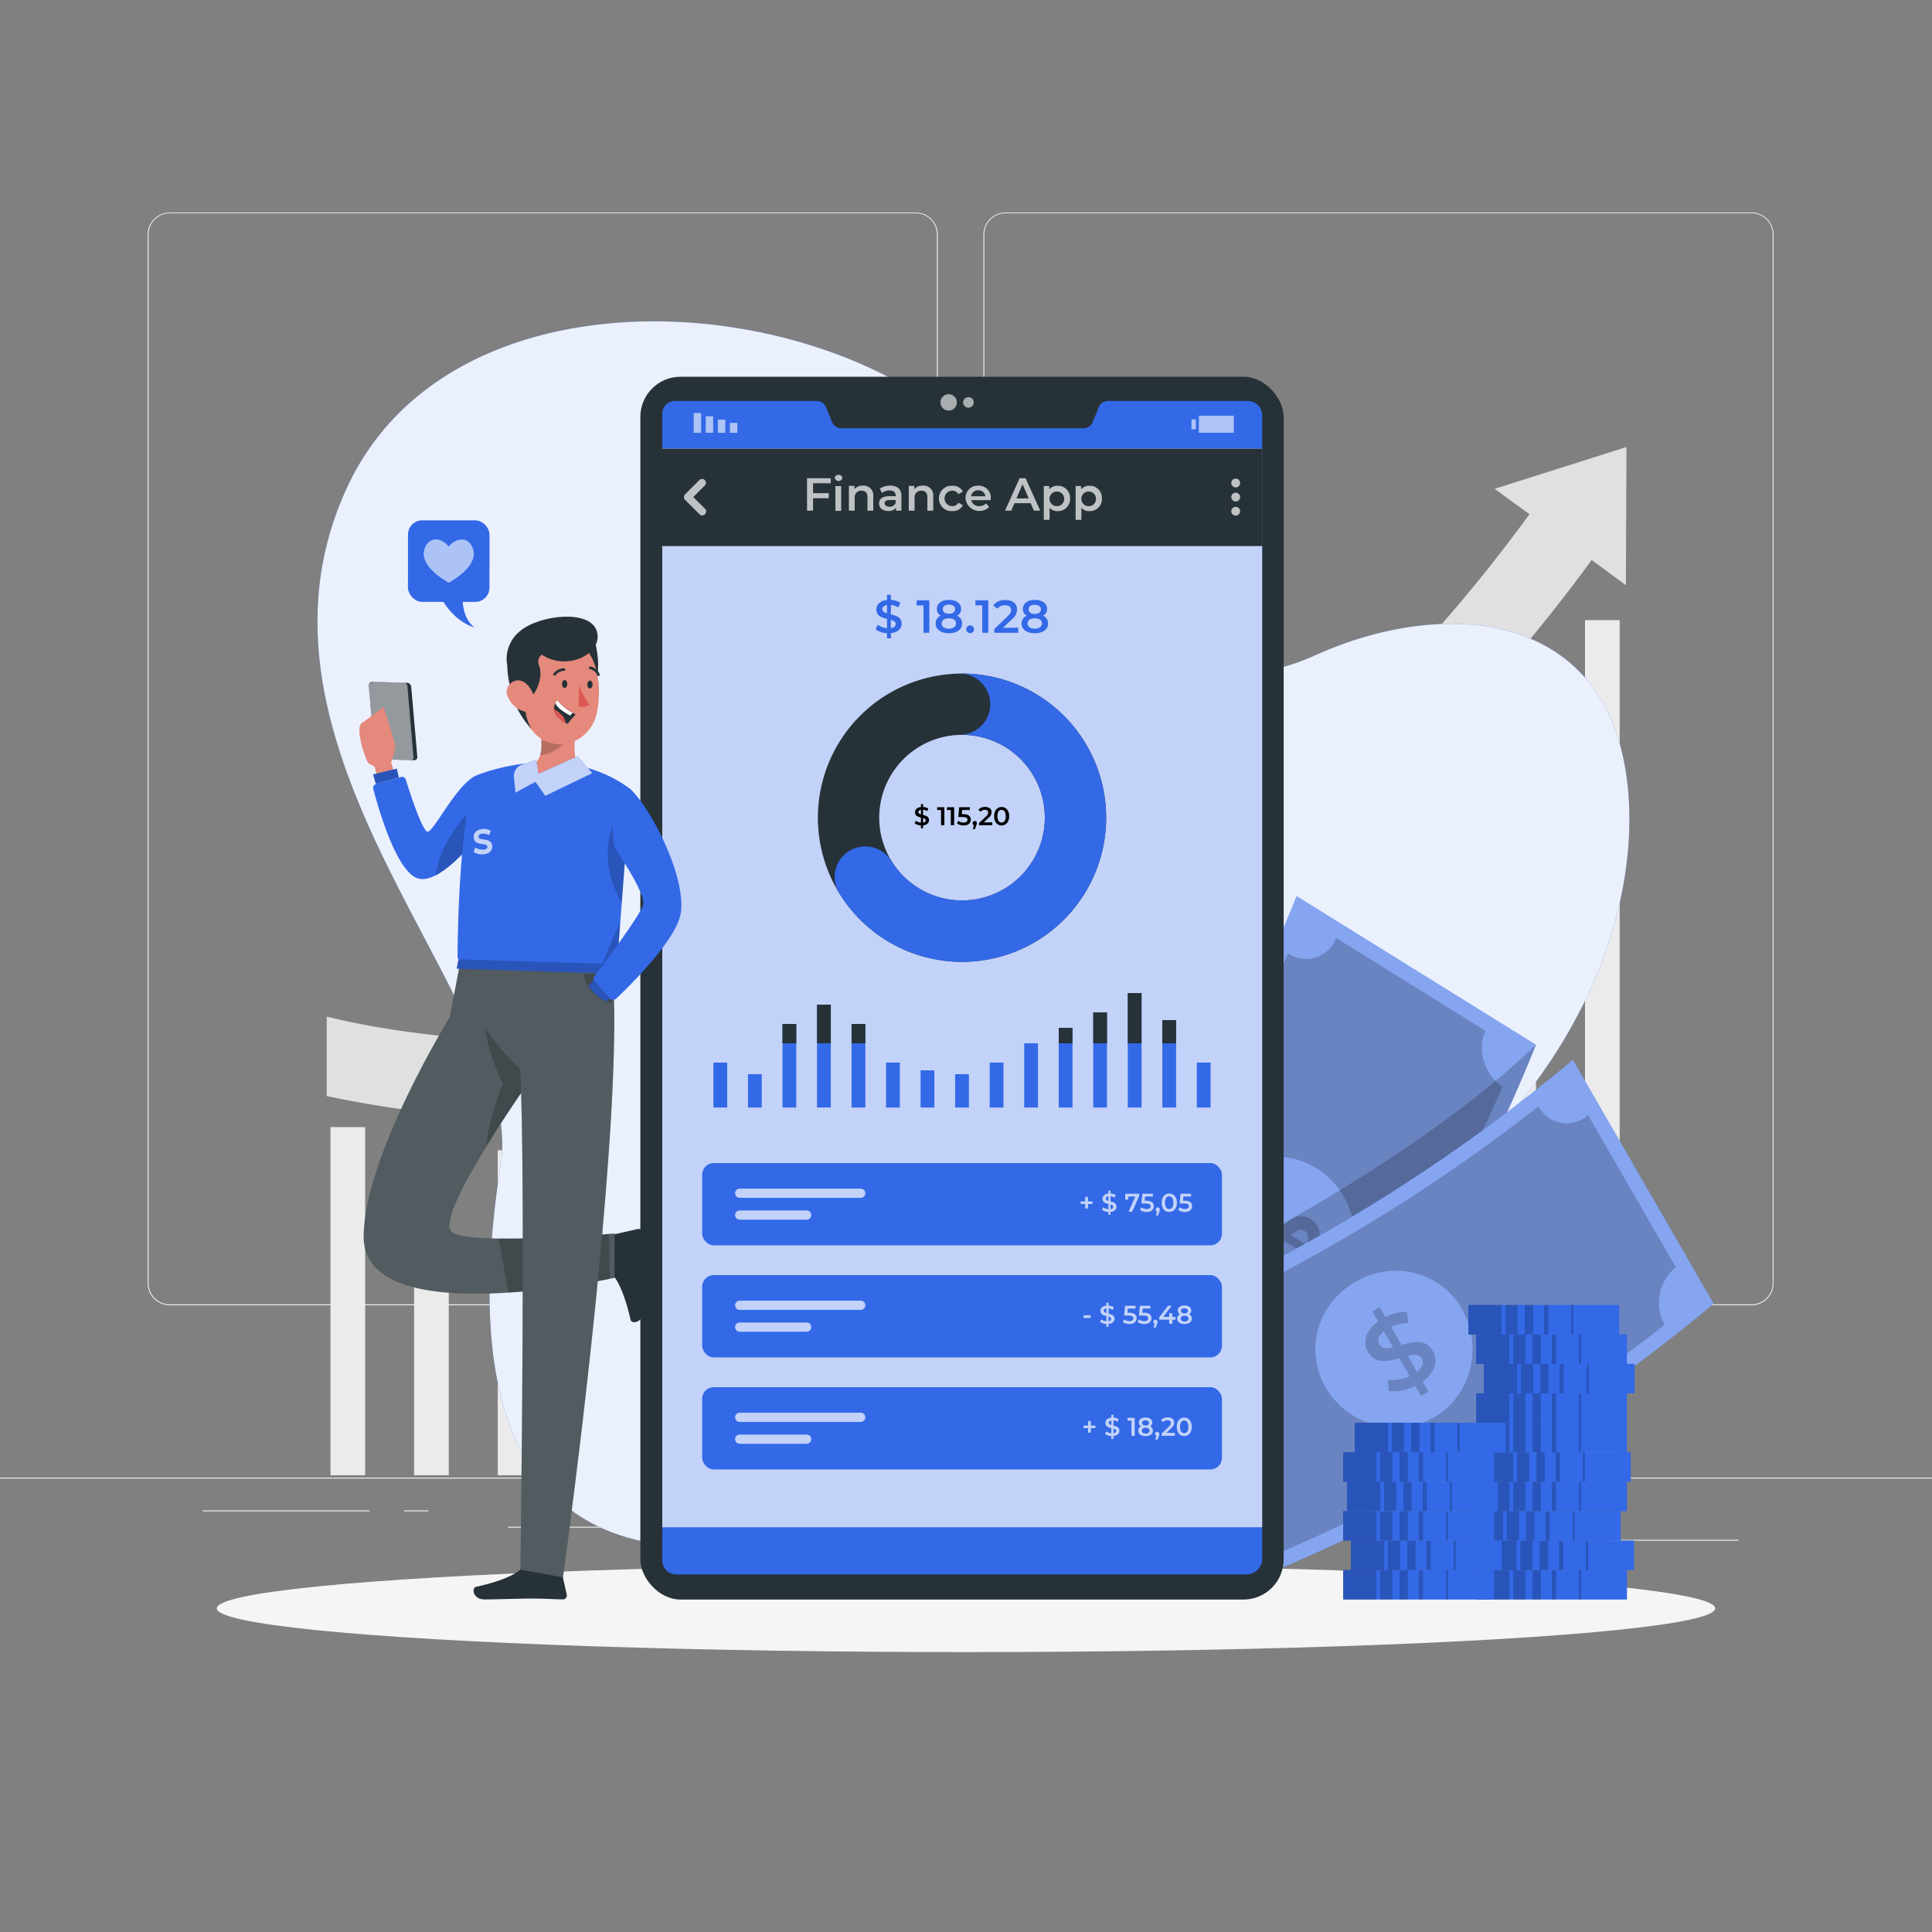 ﻿<svg xmlns="http://www.w3.org/2000/svg" viewBox="0 0 500 500">
	<rect x="0" y="0" width="500" height="500" fill="#808080" stroke="none"/>
	<g id="background-complete">
		<rect y="382.4" width="500" height="0.25" style="fill:#ebebeb"></rect>
		<rect x="416.78" y="398.49" width="33.12" height="0.25" style="fill:#ebebeb"></rect>
		<rect x="322.53" y="401.21" width="8.69" height="0.25" style="fill:#ebebeb"></rect>
		<rect x="396.59" y="389.21" width="19.19" height="0.25" style="fill:#ebebeb"></rect>
		<rect x="52.46" y="390.89" width="43.19" height="0.25" style="fill:#ebebeb"></rect>
		<rect x="104.56" y="390.89" width="6.33" height="0.25" style="fill:#ebebeb"></rect>
		<rect x="131.47" y="395.11" width="93.68" height="0.25" style="fill:#ebebeb"></rect>
		<path
			d="M237,337.8H43.91a5.71,5.71,0,0,1-5.7-5.71V60.66A5.71,5.71,0,0,1,43.91,55H237a5.71,5.71,0,0,1,5.71,5.71V332.09A5.71,5.71,0,0,1,237,337.8ZM43.91,55.2a5.46,5.46,0,0,0-5.45,5.46V332.09a5.46,5.46,0,0,0,5.45,5.46H237a5.47,5.47,0,0,0,5.46-5.46V60.66A5.47,5.47,0,0,0,237,55.2Z"
			style="fill:#ebebeb"></path>
		<path
			d="M453.31,337.8H260.21a5.72,5.72,0,0,1-5.71-5.71V60.66A5.72,5.72,0,0,1,260.21,55h193.1A5.71,5.71,0,0,1,459,60.66V332.09A5.71,5.71,0,0,1,453.31,337.8ZM260.21,55.2a5.47,5.47,0,0,0-5.46,5.46V332.09a5.47,5.47,0,0,0,5.46,5.46h193.1a5.47,5.47,0,0,0,5.46-5.46V60.66a5.47,5.47,0,0,0-5.46-5.46Z"
			style="fill:#ebebeb"></path>
		<path
			d="M386.82,126.5l9,6.59c-54.51,74.64-123,119.26-203.66,132.61-57,9.44-100.81-.86-107.6-2.61v20.57a277.13,277.13,0,0,0,59.22,6,316.79,316.79,0,0,0,50.68-4.09,309.93,309.93,0,0,0,109.46-39.93c40.47-24.12,76.78-58,108-100.71l8.86,6.51.15-35.75Z"
			style="fill:#e0e0e0"></path>
		<rect x="85.53" y="291.69" width="8.97" height="90.11" style="fill:#ebebeb"></rect>
		<rect x="107.17" y="295.69" width="8.97" height="86.11" style="fill:#ebebeb"></rect>
		<rect x="128.82" y="297.69" width="8.97" height="84.11" style="fill:#ebebeb"></rect>
		<rect x="150.46" y="297.69" width="8.97" height="84.11" style="fill:#ebebeb"></rect>
		<rect x="172.11" y="296.69" width="8.97" height="85.11" style="fill:#ebebeb"></rect>
		<rect x="193.75" y="293.69" width="8.97" height="88.11" style="fill:#ebebeb"></rect>
		<rect x="215.39" y="288.69" width="8.97" height="93.11" style="fill:#ebebeb"></rect>
		<rect x="237.04" y="283.69" width="8.97" height="98.11" style="fill:#ebebeb"></rect>
		<rect x="258.68" y="279.69" width="8.97" height="102.11" style="fill:#ebebeb"></rect>
		<rect x="280.33" y="266.62" width="8.97" height="115.19" style="fill:#ebebeb"></rect>
		<rect x="301.97" y="255.63" width="8.97" height="126.18" style="fill:#ebebeb"></rect>
		<rect x="323.62" y="243.11" width="8.97" height="138.69" style="fill:#ebebeb"></rect>
		<rect x="345.26" y="226.43" width="8.97" height="155.37" style="fill:#ebebeb"></rect>
		<rect x="366.91" y="209.02" width="8.97" height="172.78" style="fill:#ebebeb"></rect>
		<rect x="388.55" y="185.81" width="8.97" height="195.99" style="fill:#ebebeb"></rect>
		<rect x="410.2" y="160.49" width="8.97" height="221.31" style="fill:#ebebeb"></rect>
	</g>
	<g id="background-simple">
		<path
			d="M90,125.76C118,66.31,217.1,74.7,255.36,116.51s50.7,68.59,85.21,53,78.52-11.44,81,38.16S383.7,315.92,319.52,333.27,255.36,412,170.42,399.64c-46.31-6.76-47.36-56.86-40.82-98.3S57.67,194.7,90,125.76Z"
			style="fill:#3369e7"></path>
		<path
			d="M90,125.76C118,66.31,217.1,74.7,255.36,116.51s50.7,68.59,85.21,53,78.52-11.44,81,38.16S383.7,315.92,319.52,333.27,255.36,412,170.42,399.64c-46.31-6.76-47.36-56.86-40.82-98.3S57.67,194.7,90,125.76Z"
			style="fill:#fff;opacity:0.9"></path>
	</g>
	<g id="Shadow">
		<ellipse id="path" cx="250" cy="416.24" rx="193.89" ry="11.32" style="fill:#f5f5f5"></ellipse>
	</g>
	<g id="Banknotes">
		<path d="M397.5,270.39a445.3,445.3,0,0,1-80.78,130.12l-61.94-38.45a445.38,445.38,0,0,0,80.79-130.13Z"
			style="fill:#3369e7"></path>
		<path
			d="M397.51,270.38a445.62,445.62,0,0,1-80.8,130.13l-26.77-16.62h0l-35.16-21.82a445.38,445.38,0,0,0,80.79-130.13Q366.53,251.18,397.51,270.38Z"
			style="fill:#fff;opacity:0.4;isolation:isolate"></path>
		<path
			d="M345.76,242.81a8.25,8.25,0,0,1-12.35,3.95,445.28,445.28,0,0,1-66.35,106.85A8.25,8.25,0,0,1,269,366.43l38.61,24a12,12,0,0,1,14.92-2.35,445.34,445.34,0,0,0,66.35-106.86,12,12,0,0,1-4.51-14.41l0-.08-38.6-24Zm1.79,87.75c-5.94,9.55-18.89,12.23-28.4,6.33s-12-18.18-6.07-27.73,18.09-12.73,27.61-6.82S353.51,321,347.55,330.56Z"
			style="opacity:0.2;isolation:isolate"></path>
		<g style="opacity:0.2;isolation:isolate">
			<path
				d="M340.63,323.71l2.55,1.58c-.38.63-.77,1.26-1.16,1.88l-2.54-1.57a11.63,11.63,0,0,1-5.43,4.4l-1.65-2.45a10.33,10.33,0,0,0,4.62-3.48l-4.57-2.84c-2.2,2.16-4.76,4.35-7.93,2.38-2.33-1.45-3.27-4.38-1.38-8.16l-2.58-1.6c.39-.63.78-1.25,1.16-1.88l2.54,1.57a11.73,11.73,0,0,1,4.24-3.81l1.73,2.38a11.4,11.4,0,0,0-3.51,3l4.61,2.87c2.2-2.17,4.67-4.47,7.84-2.5C341.5,316.88,342.48,319.87,340.63,323.71Zm-10.94-4.19L325.62,317c-.76,1.78-.37,3,.63,3.59S328.47,320.61,329.69,319.52Zm7.9-1c-1.12-.69-2.26,0-3.49,1.13l4,2.51C338.92,320.33,338.57,319.13,337.59,318.52Z">
			</path>
		</g>
		<path d="M397.51,270.38a445.62,445.62,0,0,1-80.8,130.13l-26.77-16.62h0L268.69,348S353.44,312.88,397.51,270.38Z"
			style="opacity:0.2;isolation:isolate"></path>
		<path
			d="M443.5,337.4A445.44,445.44,0,0,1,310.84,414q-18.21-31.57-36.44-63.14a445.31,445.31,0,0,0,132.66-76.56Q425.29,305.84,443.5,337.4Z"
			style="fill:#3369e7"></path>
		<path
			d="M443.5,337.4A445.44,445.44,0,0,1,310.84,414q-18.21-31.57-36.44-63.14a445.31,445.31,0,0,0,132.66-76.56Q425.29,305.84,443.5,337.4Z"
			style="fill:#fff;opacity:0.4;isolation:isolate"></path>
		<path
			d="M410.91,288.66a8.25,8.25,0,0,1-12.75-2.35,445.27,445.27,0,0,1-109,62.86,8.25,8.25,0,0,1-4.34,12.21l22.71,39.35a12,12,0,0,1,14.26,5,445.27,445.27,0,0,0,109-62.86A12,12,0,0,1,433.62,328l.07-.06L411,288.61Zm-39.86,78.2c-9.75,5.61-22.42,1.86-28-7.84s-2-21.69,7.75-27.3,22-2.68,27.55,7S380.81,361.26,371.05,366.86Z"
			style="opacity:0.2;isolation:isolate"></path>
		<g style="opacity:0.2;isolation:isolate">
			<path
				d="M368.18,357.55c.51.86,1,1.73,1.51,2.6l-1.92,1.11-1.49-2.59a11.65,11.65,0,0,1-6.87,1.32c-.1-1-.19-2-.29-2.94a10.23,10.23,0,0,0,5.71-.89l-2.68-4.65c-3,.86-6.25,1.58-8.12-1.65-1.37-2.38-.81-5.41,2.64-7.85-.51-.88-1-1.75-1.52-2.63l1.91-1.11,1.49,2.59a11.73,11.73,0,0,1,5.54-1.36c.14,1,.27,1.94.41,2.91a11.29,11.29,0,0,0-4.49,1q1.35,2.36,2.71,4.7c2.95-.87,6.22-1.73,8.09,1.5C372.18,351.94,371.63,355,368.18,357.55Zm-7.66-8.86-2.39-4.14c-1.51,1.21-1.74,2.44-1.14,3.46S358.94,349.07,360.52,348.69Zm7.44,2.85c-.66-1.14-2-1.07-3.62-.65.8,1.37,1.59,2.75,2.38,4.12C368.28,353.76,368.54,352.54,368,351.54Z">
			</path>
		</g>
	</g>
	<g id="Coins">
		<rect x="382.02" y="406.29" width="39.03" height="7.66" transform="translate(803.08 820.25) rotate(-180)"
			style="fill:#3369e7"></rect>
		<rect x="382.02" y="406.29" width="8.6" height="7.66" transform="translate(772.65 820.25) rotate(180)"
			style="opacity:0.2"></rect>
		<rect x="391.63" y="406.29" width="3.13" height="7.66" style="opacity:0.2"></rect>
		<rect x="396.63" y="406.29" width="2.14" height="7.66" style="opacity:0.2"></rect>
		<rect x="401.63" y="406.29" width="1.07" height="7.66" style="opacity:0.2"></rect>
		<rect x="408.63" y="406.29" width="0.54" height="7.66" style="opacity:0.2"></rect>
		<rect x="383.87" y="398.67" width="39.03" height="7.66" transform="translate(806.77 805.01) rotate(-180)"
			style="fill:#3369e7"></rect>
		<rect x="383.87" y="398.67" width="8.6" height="7.66" transform="translate(776.34 805.01) rotate(180)"
			style="opacity:0.2"></rect>
		<rect x="393.47" y="398.67" width="3.13" height="7.66" style="opacity:0.2"></rect>
		<rect x="398.47" y="398.67" width="2.14" height="7.66" style="opacity:0.2"></rect>
		<rect x="403.47" y="398.67" width="1.07" height="7.66" style="opacity:0.2"></rect>
		<rect x="410.47" y="398.67" width="0.54" height="7.66" style="opacity:0.2"></rect>
		<rect x="380.38" y="391.05" width="39.03" height="7.66" transform="translate(799.8 789.77) rotate(180)"
			style="fill:#3369e7"></rect>
		<rect x="380.38" y="391.05" width="8.6" height="7.66" transform="translate(769.37 789.77) rotate(180)"
			style="opacity:0.2"></rect>
		<rect x="389.98" y="391.05" width="3.13" height="7.66" style="opacity:0.2"></rect>
		<rect x="394.98" y="391.05" width="2.14" height="7.66" style="opacity:0.2"></rect>
		<rect x="399.98" y="391.05" width="1.07" height="7.66" style="opacity:0.2"></rect>
		<rect x="406.98" y="391.05" width="0.54" height="7.66" style="opacity:0.2"></rect>
		<rect x="382.02" y="383.43" width="39.03" height="7.66" transform="translate(803.08 774.53) rotate(-180)"
			style="fill:#3369e7"></rect>
		<rect x="382.02" y="383.43" width="8.6" height="7.66" transform="translate(772.65 774.53) rotate(180)"
			style="opacity:0.2"></rect>
		<rect x="391.63" y="383.43" width="3.13" height="7.66" style="opacity:0.2"></rect>
		<rect x="396.63" y="383.43" width="2.14" height="7.66" style="opacity:0.2"></rect>
		<rect x="401.63" y="383.43" width="1.07" height="7.66" style="opacity:0.2"></rect>
		<rect x="408.63" y="383.43" width="0.54" height="7.66" style="opacity:0.2"></rect>
		<rect x="383.03" y="375.81" width="39.03" height="7.66" transform="translate(805.08 759.29) rotate(-180)"
			style="fill:#3369e7"></rect>
		<rect x="383.03" y="375.81" width="8.6" height="7.66" transform="translate(774.65 759.29) rotate(180)"
			style="opacity:0.2"></rect>
		<rect x="392.63" y="375.81" width="3.13" height="7.66" style="opacity:0.2"></rect>
		<rect x="397.63" y="375.81" width="2.14" height="7.66" style="opacity:0.2"></rect>
		<rect x="402.63" y="375.81" width="1.07" height="7.66" style="opacity:0.2"></rect>
		<rect x="409.63" y="375.81" width="0.54" height="7.66" style="opacity:0.2"></rect>
		<rect x="382.03" y="368.19" width="39.03" height="7.66" transform="translate(803.08 744.05) rotate(-180)"
			style="fill:#3369e7"></rect>
		<rect x="382.03" y="368.19" width="8.6" height="7.66" transform="translate(772.65 744.05) rotate(180)"
			style="opacity:0.2"></rect>
		<rect x="391.63" y="368.19" width="3.13" height="7.66" style="opacity:0.2"></rect>
		<rect x="396.63" y="368.19" width="2.14" height="7.66" style="opacity:0.2"></rect>
		<rect x="401.63" y="368.19" width="1.07" height="7.66" style="opacity:0.2"></rect>
		<rect x="408.63" y="368.19" width="0.54" height="7.66" style="opacity:0.2"></rect>
		<rect x="382.03" y="360.57" width="39.03" height="7.66" transform="translate(803.08 728.81) rotate(-180)"
			style="fill:#3369e7"></rect>
		<rect x="382.03" y="360.57" width="8.6" height="7.66" transform="translate(772.65 728.81) rotate(180)"
			style="opacity:0.2"></rect>
		<rect x="391.63" y="360.57" width="3.13" height="7.66" style="opacity:0.2"></rect>
		<rect x="396.63" y="360.57" width="2.14" height="7.66" style="opacity:0.2"></rect>
		<rect x="401.63" y="360.57" width="1.07" height="7.66" style="opacity:0.2"></rect>
		<rect x="408.63" y="360.57" width="0.54" height="7.66" style="opacity:0.2"></rect>
		<rect x="384.03" y="352.95" width="39.03" height="7.66" transform="translate(807.08 713.57) rotate(-180)"
			style="fill:#3369e7"></rect>
		<rect x="384.03" y="352.95" width="8.6" height="7.66" transform="translate(776.65 713.57) rotate(180)"
			style="opacity:0.2"></rect>
		<rect x="393.63" y="352.95" width="3.13" height="7.66" style="opacity:0.2"></rect>
		<rect x="398.63" y="352.95" width="2.14" height="7.66" style="opacity:0.2"></rect>
		<rect x="403.63" y="352.95" width="1.07" height="7.66" style="opacity:0.2"></rect>
		<rect x="410.63" y="352.95" width="0.54" height="7.66" style="opacity:0.2"></rect>
		<rect x="382.03" y="345.33" width="39.03" height="7.66" transform="translate(803.08 698.33) rotate(-180)"
			style="fill:#3369e7"></rect>
		<rect x="382.03" y="345.33" width="8.6" height="7.66" transform="translate(772.65 698.33) rotate(180)"
			style="opacity:0.2"></rect>
		<rect x="391.63" y="345.33" width="3.13" height="7.66" style="opacity:0.2"></rect>
		<rect x="396.63" y="345.33" width="2.14" height="7.66" style="opacity:0.2"></rect>
		<rect x="401.63" y="345.33" width="1.07" height="7.66" style="opacity:0.2"></rect>
		<rect x="408.63" y="345.33" width="0.54" height="7.66" style="opacity:0.2"></rect>
		<rect x="380.03" y="337.71" width="39.03" height="7.66" transform="translate(799.08 683.09) rotate(180)"
			style="fill:#3369e7"></rect>
		<rect x="380.03" y="337.71" width="8.6" height="7.66" transform="translate(768.65 683.09) rotate(180)"
			style="opacity:0.2"></rect>
		<rect x="389.63" y="337.71" width="3.13" height="7.66" style="opacity:0.2"></rect>
		<rect x="394.63" y="337.71" width="2.14" height="7.66" style="opacity:0.2"></rect>
		<rect x="399.63" y="337.71" width="1.07" height="7.66" style="opacity:0.2"></rect>
		<rect x="406.63" y="337.71" width="0.54" height="7.66" style="opacity:0.2"></rect>
		<rect x="347.6" y="406.29" width="39.03" height="7.66" transform="translate(734.24 820.25) rotate(-180)"
			style="fill:#3369e7"></rect>
		<rect x="347.6" y="406.29" width="8.6" height="7.66" transform="translate(703.81 820.25) rotate(180)"
			style="opacity:0.2"></rect>
		<rect x="357.2" y="406.29" width="3.13" height="7.66" style="opacity:0.2"></rect>
		<rect x="362.2" y="406.29" width="2.14" height="7.66" style="opacity:0.2"></rect>
		<rect x="367.2" y="406.29" width="1.07" height="7.66" style="opacity:0.2"></rect>
		<rect x="374.2" y="406.29" width="0.54" height="7.66" style="opacity:0.2"></rect>
		<rect x="349.6" y="398.67" width="39.03" height="7.66" transform="translate(738.24 805.01) rotate(-180)"
			style="fill:#3369e7"></rect>
		<rect x="349.6" y="398.67" width="8.6" height="7.66" transform="translate(707.81 805.01) rotate(180)"
			style="opacity:0.2"></rect>
		<rect x="359.2" y="398.67" width="3.13" height="7.66" style="opacity:0.2"></rect>
		<rect x="364.2" y="398.67" width="2.14" height="7.66" style="opacity:0.2"></rect>
		<rect x="369.2" y="398.67" width="1.07" height="7.66" style="opacity:0.2"></rect>
		<rect x="376.2" y="398.67" width="0.54" height="7.66" style="opacity:0.2"></rect>
		<rect x="347.6" y="391.05" width="39.03" height="7.66" transform="translate(734.24 789.77) rotate(-180)"
			style="fill:#3369e7"></rect>
		<rect x="347.6" y="391.05" width="8.6" height="7.66" transform="translate(703.81 789.77) rotate(180)"
			style="opacity:0.2"></rect>
		<rect x="357.2" y="391.05" width="3.13" height="7.66" style="opacity:0.2"></rect>
		<rect x="362.2" y="391.05" width="2.14" height="7.66" style="opacity:0.2"></rect>
		<rect x="367.2" y="391.05" width="1.07" height="7.66" style="opacity:0.2"></rect>
		<rect x="374.2" y="391.05" width="0.54" height="7.66" style="opacity:0.2"></rect>
		<rect x="348.6" y="383.43" width="39.03" height="7.66" transform="translate(736.24 774.53) rotate(-180)"
			style="fill:#3369e7"></rect>
		<rect x="348.6" y="383.43" width="8.6" height="7.66" transform="translate(705.81 774.53) rotate(180)"
			style="opacity:0.2"></rect>
		<rect x="358.2" y="383.43" width="3.13" height="7.66" style="opacity:0.2"></rect>
		<rect x="363.2" y="383.43" width="2.14" height="7.66" style="opacity:0.2"></rect>
		<rect x="368.2" y="383.43" width="1.07" height="7.66" style="opacity:0.2"></rect>
		<rect x="375.2" y="383.43" width="0.54" height="7.66" style="opacity:0.2"></rect>
		<rect x="347.6" y="375.81" width="39.03" height="7.66" transform="translate(734.24 759.29) rotate(-180)"
			style="fill:#3369e7"></rect>
		<rect x="347.6" y="375.81" width="8.6" height="7.66" transform="translate(703.81 759.29) rotate(180)"
			style="opacity:0.2"></rect>
		<rect x="357.21" y="375.81" width="3.13" height="7.66" style="opacity:0.2"></rect>
		<rect x="362.21" y="375.81" width="2.14" height="7.66" style="opacity:0.2"></rect>
		<rect x="367.21" y="375.81" width="1.07" height="7.66" style="opacity:0.2"></rect>
		<rect x="374.21" y="375.81" width="0.54" height="7.66" style="opacity:0.2"></rect>
		<rect x="350.6" y="368.19" width="39.03" height="7.66" transform="translate(740.24 744.05) rotate(-180)"
			style="fill:#3369e7"></rect>
		<rect x="350.6" y="368.19" width="8.6" height="7.66" transform="translate(709.81 744.05) rotate(180)"
			style="opacity:0.2"></rect>
		<rect x="360.21" y="368.19" width="3.13" height="7.66" style="opacity:0.2"></rect>
		<rect x="365.21" y="368.19" width="2.14" height="7.66" style="opacity:0.2"></rect>
		<rect x="370.21" y="368.19" width="1.07" height="7.66" style="opacity:0.2"></rect>
		<rect x="377.21" y="368.19" width="0.54" height="7.66" style="opacity:0.2"></rect>
	</g>
	<g id="Device">
		<rect x="165.72" y="97.5" width="166.49" height="316.46" rx="10.4" style="fill:#263238"></rect>
		<path
			d="M326.65,107.53V403.39a4.07,4.07,0,0,1-4.14,4.07H175.09a3.64,3.64,0,0,1-3.69-3.74V107.19a3.29,3.29,0,0,1,3.16-3.42h36.86a2.59,2.59,0,0,1,2.37,1.66l1.53,3.76a2.59,2.59,0,0,0,2.37,1.64h62.75a2.57,2.57,0,0,0,2.37-1.62l1.53-3.77a2.59,2.59,0,0,1,2.37-1.67H323A3.72,3.72,0,0,1,326.65,107.53Z"
			style="fill:#3369e7"></path>
		<rect x="171.39" y="116.09" width="155.26" height="279.16"
			style="fill:#fff;opacity:0.7;isolation:isolate"></rect>
		<circle cx="245.51" cy="104.14" r="2.13" style="fill:#fff;opacity:0.6;isolation:isolate">
		</circle>
		<path d="M252,104.14a1.37,1.37,0,1,1-1.36-1.37A1.36,1.36,0,0,1,252,104.14Z"
			style="fill:#fff;opacity:0.6;isolation:isolate"></path>
		<rect x="188.91" y="109.45" width="1.92" height="2.56" transform="translate(379.73 221.46) rotate(180)"
			style="fill:#fff;opacity:0.6;isolation:isolate"></rect>
		<rect x="185.78" y="108.6" width="1.92" height="3.41" transform="translate(373.48 220.61) rotate(180)"
			style="fill:#fff;opacity:0.6;isolation:isolate"></rect>
		<rect x="182.66" y="107.75" width="1.92" height="4.26" transform="translate(367.23 219.75) rotate(180)"
			style="fill:#fff;opacity:0.6;isolation:isolate"></rect>
		<rect x="179.53" y="106.89" width="1.92" height="5.12" transform="translate(360.98 218.9) rotate(180)"
			style="fill:#fff;opacity:0.6;isolation:isolate"></rect>
		<rect x="308.35" y="108.52" width="1.14" height="2.56"
			style="fill:#fff;opacity:0.6;isolation:isolate"></rect>
		<rect x="310.26" y="107.59" width="9.06" height="4.42" transform="translate(629.58 219.59) rotate(180)"
			style="fill:#fff;opacity:0.6;isolation:isolate"></rect>
		<rect x="171.2" y="116.12" width="155.53" height="25.2" style="fill:#263238"></rect>
		<g style="opacity:0.7;isolation:isolate">
			<path d="M210.42,125.07v2.56h4.06v1.31h-4.06v3.22h-1.56v-8.4H215v1.31Z" style="fill:#fff"></path>
			<path d="M216,123.8a.92.92,0,0,1,1-.9.89.89,0,0,1,1,.86,1,1,0,0,1-1.92,0Zm.2,2h1.5v6.41h-1.5Z"
				style="fill:#fff"></path>
			<path
				d="M226,128.49v3.67h-1.5v-3.48c0-1.14-.56-1.69-1.52-1.69a1.7,1.7,0,0,0-1.79,1.93v3.24h-1.5v-6.41h1.43v.83a2.77,2.77,0,0,1,2.2-.9A2.51,2.51,0,0,1,226,128.49Z"
				style="fill:#fff"></path>
			<path
				d="M233.29,128.41v3.75h-1.41v-.78a2.28,2.28,0,0,1-2,.86c-1.46,0-2.38-.8-2.38-1.92s.71-1.9,2.66-1.9h1.65v-.1c0-.87-.52-1.39-1.59-1.39a3.17,3.17,0,0,0-1.95.64l-.58-1.1a4.55,4.55,0,0,1,2.71-.79C232.22,125.68,233.29,126.56,233.29,128.41Zm-1.5,1.75v-.75h-1.54c-1,0-1.3.39-1.3.85s.46.89,1.22.89A1.62,1.62,0,0,0,231.79,130.16Z"
				style="fill:#fff"></path>
			<path
				d="M241.52,128.49v3.67H240v-3.48c0-1.14-.56-1.69-1.52-1.69a1.7,1.7,0,0,0-1.79,1.93v3.24h-1.5v-6.41h1.43v.83a2.78,2.78,0,0,1,2.21-.9A2.51,2.51,0,0,1,241.52,128.49Z"
				style="fill:#fff"></path>
			<path
				d="M243,129a3.24,3.24,0,0,1,3.46-3.28,2.89,2.89,0,0,1,2.74,1.49l-1.15.67a1.83,1.83,0,0,0-1.6-.89,2,2,0,0,0,0,4,1.83,1.83,0,0,0,1.6-.89l1.15.67a2.92,2.92,0,0,1-2.74,1.5A3.24,3.24,0,0,1,243,129Z"
				style="fill:#fff"></path>
			<path
				d="M256.37,129.44h-5a1.94,1.94,0,0,0,2.08,1.53,2.33,2.33,0,0,0,1.74-.69l.8.92a3.6,3.6,0,0,1-6.12-2.24,3.19,3.19,0,0,1,3.31-3.28,3.13,3.13,0,0,1,3.24,3.31C256.39,129.11,256.38,129.29,256.37,129.44Zm-5-1H255a1.74,1.74,0,0,0-1.81-1.56A1.77,1.77,0,0,0,251.33,128.44Z"
				style="fill:#fff"></path>
			<path d="M266.73,130.22h-4.19l-.83,1.94H260.1l3.78-8.4h1.54l3.79,8.4h-1.64Zm-.51-1.23-1.58-3.67L263.06,129Z"
				style="fill:#fff"></path>
			<path
				d="M276.93,129a3.12,3.12,0,0,1-3.25,3.28,2.63,2.63,0,0,1-2.05-.86v3.11h-1.5v-8.74h1.43v.84a2.64,2.64,0,0,1,2.12-.91A3.12,3.12,0,0,1,276.93,129Zm-1.52,0a1.9,1.9,0,1,0-1.89,2A1.86,1.86,0,0,0,275.41,129Z"
				style="fill:#fff"></path>
			<path
				d="M285.17,129a3.12,3.12,0,0,1-3.25,3.28,2.64,2.64,0,0,1-2.06-.86v3.11h-1.49v-8.74h1.42v.84a2.66,2.66,0,0,1,2.13-.91A3.12,3.12,0,0,1,285.17,129Zm-1.53,0a1.9,1.9,0,1,0-1.89,2A1.86,1.86,0,0,0,283.64,129Z"
				style="fill:#fff"></path>
		</g>
		<g style="opacity:0.7">
			<path
				d="M181.75,133.4a1,1,0,0,1-.7-.29l-3.76-3.75a1,1,0,0,1,0-1.42l3.76-3.75a1,1,0,0,1,1.41,1.41l-3.05,3.05,3.05,3a1,1,0,0,1,0,1.41A1,1,0,0,1,181.75,133.4Z"
				style="fill:#fff"></path>
		</g>
		<g style="opacity:0.7">
			<path d="M320.94,125a1.14,1.14,0,1,1-1.14-1.14A1.14,1.14,0,0,1,320.94,125Z" style="fill:#fff"></path>
			<path d="M320.94,128.65a1.14,1.14,0,1,1-1.14-1.14A1.14,1.14,0,0,1,320.94,128.65Z" style="fill:#fff"></path>
			<path d="M320.94,132.31a1.14,1.14,0,1,1-1.14-1.14A1.14,1.14,0,0,1,320.94,132.31Z" style="fill:#fff"></path>
		</g>
		<path
			d="M230.56,163.85v1.35h-1v-1.33a5.29,5.29,0,0,1-2.94-1l.54-1.21a4.59,4.59,0,0,0,2.4.91v-2.4c-1.33-.32-2.76-.75-2.76-2.42,0-1.22.89-2.29,2.76-2.47v-1.36h1v1.33A5.19,5.19,0,0,1,233,156l-.5,1.21a4.9,4.9,0,0,0-1.94-.65V159c1.33.33,2.78.75,2.78,2.41C233.34,162.61,232.44,163.66,230.56,163.85Zm-1-5.13v-2.13c-.85.13-1.21.56-1.21,1.09S228.88,158.52,229.58,158.72Zm2.23,2.77c0-.59-.53-.86-1.25-1.07v2.13C231.44,162.41,231.81,162,231.81,161.49Z"
			style="fill:#3369e7"></path>
		<path d="M240.51,155.36v8.4H239v-7.09h-1.78v-1.31Z" style="fill:#3369e7"></path>
		<path
			d="M249,161.35c0,1.56-1.35,2.53-3.44,2.53s-3.42-1-3.42-2.53a2.12,2.12,0,0,1,1.34-2,1.91,1.91,0,0,1-1-1.76c0-1.44,1.26-2.34,3.12-2.34s3.14.9,3.14,2.34a1.9,1.9,0,0,1-1.07,1.76A2.11,2.11,0,0,1,249,161.35Zm-1.57,0c0-.83-.72-1.34-1.87-1.34s-1.85.51-1.85,1.34.7,1.35,1.85,1.35S247.42,162.15,247.42,161.3ZM244,157.65c0,.72.59,1.18,1.58,1.18s1.61-.46,1.61-1.18-.65-1.18-1.61-1.18S244,156.9,244,157.65Z"
			style="fill:#3369e7"></path>
		<path d="M250.07,162.85a1,1,0,1,1,1,1A1,1,0,0,1,250.07,162.85Z" style="fill:#3369e7"></path>
		<path d="M255.77,155.36v8.4h-1.56v-7.09h-1.77v-1.31Z" style="fill:#3369e7"></path>
		<path
			d="M263.52,162.44v1.32h-6.19v-1l3.34-3.16c.81-.78,1-1.27,1-1.74,0-.77-.53-1.21-1.56-1.21a2.37,2.37,0,0,0-2,.87l-1.09-.84a3.89,3.89,0,0,1,3.19-1.39c1.82,0,3,.93,3,2.41a3.37,3.37,0,0,1-1.39,2.65l-2.25,2.14Z"
			style="fill:#3369e7"></path>
		<path
			d="M271.24,161.35c0,1.56-1.36,2.53-3.44,2.53s-3.42-1-3.42-2.53a2.12,2.12,0,0,1,1.34-2,1.91,1.91,0,0,1-1-1.76c0-1.44,1.26-2.34,3.12-2.34s3.14.9,3.14,2.34a1.92,1.92,0,0,1-1.07,1.76A2.11,2.11,0,0,1,271.24,161.35Zm-1.57,0c0-.83-.72-1.34-1.87-1.34s-1.85.51-1.85,1.34.69,1.35,1.85,1.35S269.67,162.15,269.67,161.3Zm-3.46-3.65c0,.72.6,1.18,1.59,1.18s1.6-.46,1.6-1.18-.64-1.18-1.6-1.18S266.21,156.9,266.21,157.65Z"
			style="fill:#3369e7"></path>
		<path
			d="M238.89,213.62v.74h-.55v-.74a2.93,2.93,0,0,1-1.63-.55l.3-.67a2.58,2.58,0,0,0,1.33.5v-1.33c-.74-.18-1.53-.42-1.53-1.34,0-.68.49-1.27,1.53-1.37v-.75h.55v.74a2.81,2.81,0,0,1,1.35.4l-.27.67a2.93,2.93,0,0,0-1.08-.36v1.35c.74.18,1.54.41,1.54,1.34C240.43,212.92,239.93,213.51,238.89,213.62Zm-.55-2.85v-1.19c-.47.08-.67.32-.67.61S238,210.66,238.34,210.77Zm1.24,1.54c0-.33-.29-.48-.69-.6v1.18C239.37,212.82,239.58,212.59,239.58,212.31Z">
		</path>
		<path d="M244.4,208.91v4.65h-.86v-3.93h-1v-.72Z"></path>
		<path d="M246.93,208.91v4.65h-.86v-3.93h-1v-.72Z"></path>
		<path
			d="M251.24,212.13c0,.82-.59,1.5-1.84,1.5a2.91,2.91,0,0,1-1.75-.54l.37-.67a2.19,2.19,0,0,0,1.37.46c.62,0,1-.28,1-.71s-.28-.73-1.25-.73H248l.24-2.53H251v.72h-2l-.1,1.08h.44C250.69,210.71,251.24,211.31,251.24,212.13Z">
		</path>
		<path d="M252.8,213.06a1.51,1.51,0,0,1-.15.57l-.34.94h-.54l.27-1a.5.5,0,0,1-.31-.49.54.54,0,1,1,1.07,0Z"></path>
		<path
			d="M256.8,212.83v.73h-3.43V213l1.85-1.75a1.29,1.29,0,0,0,.53-1c0-.42-.29-.67-.86-.67a1.31,1.31,0,0,0-1.1.49l-.6-.47a2.16,2.16,0,0,1,1.77-.77c1,0,1.66.51,1.66,1.34a1.86,1.86,0,0,1-.77,1.47l-1.24,1.18Z">
		</path>
		<path
			d="M257.28,211.23c0-1.53.84-2.39,1.94-2.39s1.95.86,1.95,2.39-.84,2.4-1.95,2.4S257.28,212.76,257.28,211.23Zm3,0c0-1.12-.44-1.64-1.08-1.64s-1.07.52-1.07,1.64.44,1.65,1.07,1.65S260.3,212.36,260.3,211.23Z">
		</path>
		<path
			d="M212.75,202.72a37.3,37.3,0,1,0,45.12-27.32A37.29,37.29,0,0,0,212.75,202.72Zm15.41,3.78a21.43,21.43,0,1,1,15.7,25.92A21.43,21.43,0,0,1,228.16,206.5Z"
			style="fill:#263238"></path>
		<path
			d="M217.17,231.13a37.3,37.3,0,1,0,31.05-56.8,7.92,7.92,0,0,1,7.8,9.91,7.78,7.78,0,0,1-2.8,4.24,8,8,0,0,1-4.8,1.71l-.45,0a21.43,21.43,0,1,1-17.21,32.71,8.05,8.05,0,0,0-4.94-3.62,7.92,7.92,0,0,0-8.65,11.82Z"
			style="fill:#3369e7"></path>
		<rect x="184.64" y="275" width="3.56" height="11.63" style="fill:#3369e7"></rect>
		<rect x="193.58" y="278" width="3.56" height="8.63" style="fill:#3369e7"></rect>
		<rect x="202.51" y="265" width="3.56" height="21.63" style="fill:#3369e7"></rect>
		<rect x="211.45" y="260" width="3.56" height="26.63" style="fill:#3369e7"></rect>
		<rect x="220.39" y="265" width="3.56" height="21.63" style="fill:#3369e7"></rect>
		<rect x="229.32" y="275" width="3.56" height="11.63" style="fill:#3369e7"></rect>
		<rect x="238.25" y="277" width="3.56" height="9.63" style="fill:#3369e7"></rect>
		<rect x="247.19" y="278" width="3.56" height="8.63" style="fill:#3369e7"></rect>
		<rect x="256.13" y="275" width="3.56" height="11.63" style="fill:#3369e7"></rect>
		<rect x="265.06" y="270" width="3.56" height="16.63" style="fill:#3369e7"></rect>
		<rect x="274" y="266" width="3.56" height="20.63" style="fill:#3369e7"></rect>
		<rect x="282.93" y="262" width="3.56" height="24.63" style="fill:#3369e7"></rect>
		<rect x="291.87" y="257" width="3.56" height="29.63" style="fill:#3369e7"></rect>
		<rect x="300.81" y="264" width="3.56" height="22.63" style="fill:#3369e7"></rect>
		<rect x="309.74" y="275" width="3.56" height="11.63" style="fill:#3369e7"></rect>
		<rect x="202.51" y="265" width="3.56" height="5" style="fill:#263238"></rect>
		<rect x="211.45" y="260" width="3.56" height="10" style="fill:#263238"></rect>
		<rect x="220.39" y="265" width="3.56" height="5" style="fill:#263238"></rect>
		<rect x="274" y="266" width="3.56" height="4" style="fill:#263238"></rect>
		<rect x="282.93" y="262" width="3.56" height="8" style="fill:#263238"></rect>
		<rect x="291.87" y="257" width="3.56" height="13" style="fill:#263238"></rect>
		<rect x="300.81" y="264" width="3.56" height="6" style="fill:#263238"></rect>
		<rect x="181.72" y="301" width="134.51" height="21.29" rx="2.98" style="fill:#3369e7"></rect>
		<g style="opacity:0.7;isolation:isolate">
			<path d="M282.73,311.59h-1.17v1.17h-.72v-1.17h-1.17v-.66h1.17v-1.17h.72v1.17h1.17Z" style="fill:#fff">
			</path>
			<path
				d="M287.4,313.64v.75h-.54v-.74a2.87,2.87,0,0,1-1.63-.55l.3-.67a2.6,2.6,0,0,0,1.33.5V311.6c-.74-.18-1.53-.42-1.53-1.34,0-.68.49-1.27,1.53-1.37v-.76h.54v.74a2.94,2.94,0,0,1,1.35.41l-.27.67a2.71,2.71,0,0,0-1.08-.36v1.35c.74.17,1.54.41,1.54,1.33C288.94,313,288.45,313.54,287.4,313.64Zm-.54-2.85v-1.18c-.48.07-.68.31-.68.61S286.47,310.68,286.86,310.79Zm1.23,1.54c0-.32-.29-.48-.69-.59v1.18C287.89,312.84,288.09,312.62,288.09,312.33Z"
				style="fill:#fff"></path>
			<path d="M294.82,308.93v.58L293,313.59h-.93l1.75-3.93H292v.8h-.8v-1.53Z" style="fill:#fff"></path>
			<path
				d="M298.61,312.16c0,.82-.59,1.5-1.84,1.5a2.91,2.91,0,0,1-1.75-.54l.37-.67a2.25,2.25,0,0,0,1.37.45c.62,0,1-.27,1-.71s-.28-.72-1.25-.72h-1.12l.24-2.54h2.73v.73h-2l-.1,1.08h.44C298.06,310.74,298.61,311.33,298.61,312.16Z"
				style="fill:#fff"></path>
			<path d="M300.17,313.08a1.5,1.5,0,0,1-.15.58l-.34.93h-.54l.27-1a.51.51,0,0,1-.31-.5.54.54,0,1,1,1.07,0Z"
				style="fill:#fff"></path>
			<path
				d="M300.65,311.26c0-1.53.84-2.39,1.94-2.39s2,.86,2,2.39-.83,2.4-2,2.4S300.65,312.79,300.65,311.26Zm3,0c0-1.12-.44-1.64-1.08-1.64s-1.07.52-1.07,1.64.44,1.64,1.07,1.64S303.67,312.39,303.67,311.26Z"
				style="fill:#fff"></path>
			<path
				d="M308.51,312.16c0,.82-.59,1.5-1.84,1.5a2.91,2.91,0,0,1-1.75-.54l.37-.67a2.25,2.25,0,0,0,1.37.45c.62,0,1-.27,1-.71s-.28-.72-1.25-.72h-1.12l.24-2.54h2.73v.73h-2l-.1,1.08h.44C308,310.74,308.51,311.33,308.51,312.16Z"
				style="fill:#fff"></path>
		</g>
		<path
			d="M222.76,310H191.44a1.19,1.19,0,0,1-1.19-1.19h0a1.19,1.19,0,0,1,1.19-1.2h31.32a1.2,1.2,0,0,1,1.19,1.2h0A1.2,1.2,0,0,1,222.76,310Z"
			style="fill:#fff;opacity:0.7;isolation:isolate"></path>
		<path
			d="M208.76,315.65H191.44a1.19,1.19,0,0,1-1.19-1.2h0a1.19,1.19,0,0,1,1.19-1.19h17.32a1.2,1.2,0,0,1,1.19,1.19h0A1.2,1.2,0,0,1,208.76,315.65Z"
			style="fill:#fff;opacity:0.7;isolation:isolate"></path>
		<rect x="181.72" y="330" width="134.51" height="21.29" rx="2.98" style="fill:#3369e7"></rect>
		<g style="opacity:0.7;isolation:isolate">
			<path d="M280.43,340.39h1.83v.7h-1.83Z" style="fill:#fff"></path>
			<path
				d="M286.87,342.64v.75h-.55v-.74a2.93,2.93,0,0,1-1.63-.55l.3-.67a2.67,2.67,0,0,0,1.33.5V340.6c-.73-.18-1.53-.42-1.53-1.34,0-.68.5-1.27,1.53-1.37v-.76h.55v.74a2.94,2.94,0,0,1,1.35.41L288,339a2.76,2.76,0,0,0-1.08-.36v1.35c.74.17,1.54.41,1.54,1.33C288.41,342,287.91,342.54,286.87,342.64Zm-.55-2.85v-1.18c-.47.07-.67.31-.67.61S285.94,339.68,286.32,339.79Zm1.24,1.54c0-.32-.29-.48-.69-.59v1.18C287.35,341.84,287.56,341.62,287.56,341.33Z"
				style="fill:#fff"></path>
			<path
				d="M294.16,341.16c0,.82-.59,1.5-1.85,1.5a2.94,2.94,0,0,1-1.75-.54l.37-.67a2.27,2.27,0,0,0,1.37.45c.62,0,1-.27,1-.71s-.29-.72-1.25-.72h-1.13l.24-2.54h2.73v.73h-2l-.1,1.08h.45C293.61,339.74,294.16,340.33,294.16,341.16Z"
				style="fill:#fff"></path>
			<path
				d="M298,341.16c0,.82-.6,1.5-1.85,1.5a2.94,2.94,0,0,1-1.75-.54l.37-.67a2.27,2.27,0,0,0,1.37.45c.62,0,1-.27,1-.71s-.29-.72-1.26-.72h-1.12l.24-2.54h2.73v.73h-2l-.1,1.08h.45C297.46,339.74,298,340.33,298,341.16Z"
				style="fill:#fff"></path>
			<path
				d="M299.57,342.08a1.5,1.5,0,0,1-.15.58l-.34.93h-.54l.26-1a.53.53,0,0,1-.31-.5.52.52,0,0,1,.54-.55A.53.53,0,0,1,299.57,342.08Z"
				style="fill:#fff"></path>
			<path d="M304.25,341.53h-.83v1.06h-.84v-1.06H300v-.6l2.29-3h.93l-2.16,2.87h1.52v-.94h.81v.94h.83Z"
				style="fill:#fff"></path>
			<path
				d="M308.45,341.25c0,.87-.75,1.41-1.91,1.41s-1.89-.54-1.89-1.41a1.16,1.16,0,0,1,.74-1.11,1.06,1.06,0,0,1-.58-1c0-.79.7-1.29,1.73-1.29s1.75.5,1.75,1.29a1.06,1.06,0,0,1-.6,1A1.17,1.17,0,0,1,308.45,341.25Zm-.87,0c0-.46-.4-.75-1-.75s-1,.29-1,.75.39.75,1,.75S307.58,341.7,307.58,341.23Zm-1.91-2c0,.4.33.66.87.66s.9-.26.9-.66-.36-.66-.9-.66S305.67,338.78,305.67,339.2Z"
				style="fill:#fff"></path>
		</g>
		<path
			d="M222.76,339H191.44a1.19,1.19,0,0,1-1.19-1.19h0a1.19,1.19,0,0,1,1.19-1.2h31.32a1.2,1.2,0,0,1,1.19,1.2h0A1.2,1.2,0,0,1,222.76,339Z"
			style="fill:#fff;opacity:0.7;isolation:isolate"></path>
		<path
			d="M208.76,344.65H191.44a1.19,1.19,0,0,1-1.19-1.2h0a1.19,1.19,0,0,1,1.19-1.19h17.32a1.2,1.2,0,0,1,1.19,1.19h0A1.2,1.2,0,0,1,208.76,344.65Z"
			style="fill:#fff;opacity:0.7;isolation:isolate"></path>
		<rect x="181.72" y="359" width="134.51" height="21.29" rx="2.98" style="fill:#3369e7"></rect>
		<g style="opacity:0.7;isolation:isolate">
			<path d="M283.49,369.59h-1.18v1.17h-.71v-1.17h-1.17v-.66h1.17v-1.17h.71v1.17h1.18Z" style="fill:#fff">
			</path>
			<path
				d="M288.16,371.64v.75h-.55v-.74a2.93,2.93,0,0,1-1.63-.55l.3-.67a2.67,2.67,0,0,0,1.33.5V369.6c-.73-.18-1.53-.42-1.53-1.34,0-.68.5-1.27,1.53-1.37v-.76h.55v.74a2.94,2.94,0,0,1,1.35.41l-.27.67a2.76,2.76,0,0,0-1.08-.36v1.35c.74.17,1.54.41,1.54,1.33C289.7,371,289.2,371.54,288.16,371.64Zm-.55-2.85v-1.18c-.47.07-.67.31-.67.61S287.23,368.68,287.61,368.79Zm1.24,1.54c0-.32-.29-.48-.69-.59v1.18C288.65,370.84,288.85,370.62,288.85,370.33Z"
				style="fill:#fff"></path>
			<path d="M293.67,366.93v4.66h-.86v-3.93h-1v-.73Z" style="fill:#fff"></path>
			<path
				d="M298.37,370.25c0,.87-.75,1.41-1.91,1.41s-1.89-.54-1.89-1.41a1.16,1.16,0,0,1,.74-1.11,1.06,1.06,0,0,1-.58-1c0-.79.7-1.29,1.73-1.29s1.75.5,1.75,1.29a1.07,1.07,0,0,1-.59,1A1.17,1.17,0,0,1,298.37,370.25Zm-.87,0c0-.46-.4-.75-1-.75s-1,.29-1,.75.39.75,1,.75S297.5,370.7,297.5,370.23Zm-1.91-2c0,.4.33.66.87.66s.9-.26.9-.66-.36-.66-.9-.66S295.59,367.78,295.59,368.2Z"
				style="fill:#fff"></path>
			<path d="M300.06,371.08a1.5,1.5,0,0,1-.15.58l-.34.93H299l.27-1a.52.52,0,0,1-.32-.5.54.54,0,1,1,1.08,0Z"
				style="fill:#fff"></path>
			<path
				d="M304.06,370.86v.73h-3.43V371l1.85-1.76c.45-.43.53-.7.53-1,0-.43-.3-.67-.87-.67a1.32,1.32,0,0,0-1.09.48l-.6-.46a2.13,2.13,0,0,1,1.77-.77c1,0,1.66.51,1.66,1.33a1.86,1.86,0,0,1-.77,1.47l-1.25,1.19Z"
				style="fill:#fff"></path>
			<path
				d="M304.54,369.26c0-1.53.83-2.39,1.94-2.39s1.95.86,1.95,2.39-.84,2.4-1.95,2.4S304.54,370.79,304.54,369.26Zm3,0c0-1.12-.44-1.64-1.08-1.64s-1.07.52-1.07,1.64.44,1.64,1.07,1.64S307.56,370.39,307.56,369.26Z"
				style="fill:#fff"></path>
		</g>
		<path
			d="M222.76,368H191.44a1.19,1.19,0,0,1-1.19-1.19h0a1.19,1.19,0,0,1,1.19-1.2h31.32a1.2,1.2,0,0,1,1.19,1.2h0A1.2,1.2,0,0,1,222.76,368Z"
			style="fill:#fff;opacity:0.7;isolation:isolate"></path>
		<path
			d="M208.76,373.65H191.44a1.19,1.19,0,0,1-1.19-1.2h0a1.19,1.19,0,0,1,1.19-1.19h17.32a1.2,1.2,0,0,1,1.19,1.19h0A1.2,1.2,0,0,1,208.76,373.65Z"
			style="fill:#fff;opacity:0.7;isolation:isolate"></path>
	</g>
	<g id="speech-bubble">
		<rect x="105.59" y="134.67" width="21.1" height="21.1" rx="3.69"
			transform="translate(232.17 290.52) rotate(-179.96)" style="fill:#3369e7"></rect>
		<path
			d="M110.33,141.06c1.5-2.42,4.34-1.49,5.81.39,1.47-1.88,4.32-2.8,5.81-.38,2.51,4.08-2.67,7.86-5.12,9.33l-.69.42c-.2-.11-.42-.25-.7-.42C113,148.92,107.82,145.14,110.33,141.06Z"
			style="fill:#fff;opacity:0.6;isolation:isolate"></path>
		<path d="M113.87,154.13s2.76,6.33,9,8.31c0,0-3.43-2-3.16-8.57Z" style="fill:#3369e7"></path>
	</g>
	<g id="Character">
		<g id="group">
			<path
				d="M108,195.85a.79.79,0,0,1-.85.89L98,196.5a1.06,1.06,0,0,1-1-.95l-1.56-18.09a.93.93,0,0,1,.86-1l9.13.25a1.17,1.17,0,0,1,1,1.07Z"
				style="fill:#263238"></path>
			<path
				d="M105.44,177.62,107,195.88a.69.69,0,0,1-.74.84l-7.74-.21c-.52,0-1.47-.33-1.51-.84l-1.58-18.32c0-.52.86-.91,1.38-.89l7.74.21A.94.94,0,0,1,105.44,177.62Z"
				style="fill:#fff;opacity:0.5"></path>
			<path
				d="M102.3,200.82l-1.07-3.52a24.13,24.13,0,0,0,1.07-3.9c.09-1.19-3.07-10.45-3.07-10.45s-3.46,2.74-5.54,4.12,1.23,10.32,1.75,10.55,1.53.82,1.53.82l.69,2.87Z"
				style="fill:#e4897b"></path>
			<path
				d="M96.59,204.09c1.07,4.14,5.7,20.88,11.24,23.13,1.45.59,3.16.22,5-.71,6-3.11,12.8-12.49,12.8-12.49l-1.37-6.84-1.27-6.36c-5,2.47-10.75,14.51-12.34,14.42-1.34-.07-4.67-10.38-5.65-13.52a1,1,0,0,0-1.2-.64l-6.48,1.83A1,1,0,0,0,96.59,204.09Z"
				style="fill:#3369e7"></path>
			<polygon points="102.69 198.93 103.23 201.22 97.27 202.91 96.56 200.42 102.69 198.93" style="fill:#3369e7">
			</polygon>
			<polygon points="102.69 198.93 103.23 201.22 97.27 202.91 96.56 200.42 102.69 198.93"
				style="opacity:0.2;isolation:isolate"></polygon>
			<path d="M112.78,226.51c6-3.11,12.8-12.49,12.8-12.49l-1.37-6.84C121.12,210.05,113.76,217.73,112.78,226.51Z"
				style="opacity:0.2;isolation:isolate"></path>
			<path
				d="M158.21,328.86l-.05-8.73a.63.63,0,0,1,.49-.61l6.4-1.45a1.06,1.06,0,0,1,1.26.81.93.93,0,0,1,0,.23c0,2.83-.19,4.89-.18,8.44,0,2.18.28,8.77.29,11.79s-3,3.42-3.24,2.19c-1.24-5.53-2.93-9.7-4.53-11.46A1.74,1.74,0,0,1,158.21,328.86Z"
				style="fill:#263238"></path>
			<path
				d="M119.22,248.46l-2.82,14.79s-22.29,36.08-22.28,56.91c0,24.89,64.93,10.53,64.93,10.53V319.23s-38.8,3.34-42.3-.55c-4.24-4.73,21.92-41.29,21.92-41.29Z"
				style="fill:#263238"></path>
			<path
				d="M94.12,320.16c0,13.72,19.74,15.51,37.45,14.36a206.68,206.68,0,0,0,26.26-3.58c.78-.15,1.21-.25,1.21-.25V319.23l-1.42.11c-4.41.36-18.15,1.35-28.54,1.2-6.18-.08-11.18-.59-12.33-1.87-2.09-2.32,3.17-12.33,9.06-21.91h0c6.09-9.9,12.86-19.36,12.86-19.36l-8.52-12.69-10.92-16.24-2.83,14.79S94.11,299.33,94.12,320.16Z"
				style="fill:#fff;opacity:0.2;isolation:isolate"></path>
			<path
				d="M129.08,320.54l2.49,14a206.68,206.68,0,0,0,26.26-3.58l-.21-11.6C153.21,319.7,139.47,320.69,129.08,320.54Z"
				style="opacity:0.2;isolation:isolate"></path>
			<path
				d="M130.11,280.53s-3.62,8.53-4.3,16.22c6.09-9.9,12.86-19.36,12.86-19.36l-8.52-12.69-4.49-1.45S124.66,269.08,130.11,280.53Z"
				style="opacity:0.2;isolation:isolate"></path>
			<path
				d="M135.91,405.77h8.73a.62.62,0,0,1,.61.5l1.42,6.4a1.05,1.05,0,0,1-.82,1.25.85.85,0,0,1-.23,0c-2.82-.05-4.88-.22-8.43-.22-2.19,0-8.78.23-11.8.23s-3.41-3-2.17-3.26c5.54-1.21,9.71-2.88,11.48-4.47A1.74,1.74,0,0,1,135.91,405.77Z"
				style="fill:#263238"></path>
			<path
				d="M158.12,248.93s1.93,7.25,0,40.45c-3,51-12.43,118.84-12.43,118.84l-11-2s1.41-101.52-.07-129.54c0,0-15.52-13.92-15.41-28.23S158.12,248.93,158.12,248.93Z"
				style="fill:#263238"></path>
			<path
				d="M158.12,248.93s1.93,7.25,0,40.45c-3,51-12.43,118.84-12.43,118.84l-11-2s1.41-101.52-.07-129.54c0,0-15.52-13.92-15.41-28.23S158.12,248.93,158.12,248.93Z"
				style="fill:#fff;opacity:0.2;isolation:isolate"></path>
			<path
				d="M118.41,247.51a1.28,1.28,0,0,0,1.27,1.3l36.2.81,2.57.06a1.29,1.29,0,0,0,1.33-1.21l.73-9.53.39-5.13,1.86-24.44.39-5.16c-17.73-13.24-40.21-3.39-40.21-3.39C118.9,213.53,118.46,240.58,118.41,247.51Z"
				style="fill:#3369e7"></path>
			<polygon points="159.13 249.51 118.66 248.27 118.19 250.68 159.13 252.01 159.13 249.51"
				style="fill:#3369e7"></polygon>
			<polygon points="159.13 249.51 118.66 248.27 118.19 250.68 159.13 252.01 159.13 249.51"
				style="opacity:0.2;isolation:isolate"></polygon>
			<path d="M160.9,233.81l1.86-24.44a8.63,8.63,0,0,0-3,1.67S153.44,220.88,160.9,233.81Z"
				style="opacity:0.2;isolation:isolate"></path>
			<path d="M155.88,249.62l2.57.06a1.29,1.29,0,0,0,1.33-1.21l.73-9.53A89.3,89.3,0,0,0,155.88,249.62Z"
				style="opacity:0.2;isolation:isolate"></path>
			<g style="opacity:0.7;isolation:isolate">
				<path
					d="M122.56,220.49l.44-1.16a3.41,3.41,0,0,0,2,.55c.82,0,1.15-.32,1.13-.76-.06-1.22-3.42.08-3.54-2.47,0-1.21.85-2,2.34-2.11a3.91,3.91,0,0,1,2.1.46l-.45,1.16a2.69,2.69,0,0,0-1.6-.41c-.79,0-1.15.35-1.13.77.06,1.3,3.42,0,3.54,2.5.05,1.19-.86,2-2.42,2.09A3.94,3.94,0,0,1,122.56,220.49Z"
					style="fill:#fff"></path>
			</g>
			<path
				d="M150.69,200.49c-3.48,3.17-12,2-12,2s-5.33-1.46-4.21-3.13c3.14-.52,4.66-2,5.29-3.86a9.18,9.18,0,0,0,.31-3.58,17.11,17.11,0,0,0-.26-2l10.56-7.82C149,187.26,147.28,196.75,150.69,200.49Z"
				style="fill:#e4897b"></path>
			<path d="M147.92,187.07c-.42,6.33-5.63,8.08-8.17,8.43a9.18,9.18,0,0,0,.31-3.58Z"
				style="opacity:0.2;isolation:isolate"></path>
			<path d="M153.87,165.69s2.95,9.53-1.66,14.05-7.34-13.62-7.34-13.62Z" style="fill:#263238"></path>
			<path
				d="M138.35,189.74A9,9,0,0,0,149,191.65a10,10,0,0,0,4.94-5.43c.13-.32.23-.66.33-1,1.65-6.34.9-16.88-6-19.84a9.69,9.69,0,0,0-12.76,5,9.53,9.53,0,0,0-.8,4.44C135,181.88,134.83,186.06,138.35,189.74Z"
				style="fill:#e4897b"></path>
			<path d="M145.45,177c0,.57.28,1.05.66,1.05s.69-.45.71-1-.29-1.05-.67-1.05S145.46,176.41,145.45,177Z"
				style="fill:#263238"></path>
			<path d="M152,177.13c-.05.57.29,1.05.66,1.06s.69-.46.71-1-.29-1.05-.67-1.05S152,176.58,152,177.13Z"
				style="fill:#263238"></path>
			<path d="M149.89,177.37a20.12,20.12,0,0,0,2.66,5,3.33,3.33,0,0,1-2.79.46Z" style="fill:#de5753"></path>
			<path
				d="M143.47,174.85a.36.36,0,0,0,.33-.13,2.74,2.74,0,0,1,2.19-1.09.34.34,0,0,0,.06-.67h0a3.36,3.36,0,0,0-2.78,1.34.33.33,0,0,0,0,.47h0A.52.52,0,0,0,143.47,174.85Z"
				style="fill:#263238"></path>
			<path
				d="M154.81,174.94a.47.47,0,0,0,.2,0,.35.35,0,0,0,.18-.45h0a3.34,3.34,0,0,0-2.4-2,.34.34,0,0,0-.38.29h0a.34.34,0,0,0,.29.38h0a2.72,2.72,0,0,1,1.87,1.58A.35.35,0,0,0,154.81,174.94Z"
				style="fill:#263238"></path>
			<path
				d="M140.11,166.07l.47,3.11a2.32,2.32,0,0,0-1.09,3c1.08,2.6-.3,6.71-2.27,8.39,0,0-.09-1.13-1-.84s-.53,6.22,1.42,9a20.65,20.65,0,0,1-5.15-9.21c-1.64-5.71-1.47-9.94-.35-12.2Z"
				style="fill:#263238"></path>
			<path
				d="M131.52,180.55a6.77,6.77,0,0,0,3.8,3.48c2.22.8,3.51-1.15,3-3.34-.43-1.95-2.11-4.77-4.41-4.6A3,3,0,0,0,131.52,180.55Z"
				style="fill:#e4897b"></path>
			<path
				d="M149,184.9a22.24,22.24,0,0,0-2.1,2.44l-.5-.26c-2.28-1.2-2.93-2.51-3-3.6a3.39,3.39,0,0,1,.34-1.53,3,3,0,0,1,.49-.75,12.2,12.2,0,0,0,4,3.28C148.66,184.75,149,184.9,149,184.9Z"
				style="fill:#263238"></path>
			<path
				d="M148.19,184.48l-.63.7c-2.14-1.14-3.5-2.22-3.83-3.23a3,3,0,0,1,.49-.75A12.2,12.2,0,0,0,148.19,184.48Z"
				style="fill:#fff"></path>
			<path d="M146.36,187.08c-2.28-1.2-2.93-2.51-3-3.6a8.4,8.4,0,0,1,2.26,1.84A3.11,3.11,0,0,1,146.36,187.08Z"
				style="fill:#de5753"></path>
			<path d="M131.24,172a9.19,9.19,0,0,1,3.48-8.77c4.65-3.89,17.71-5.71,19.69,0s-7.66,10.95-14.66,5.9Z"
				style="fill:#263238"></path>
			<path
				d="M149.5,195.71l-10.14,4.57-.59-3.66L135,197.93a3.06,3.06,0,0,0-2,3.21l.42,4,5.14-2.81,2.56,3.62,12.18-5.86Z"
				style="fill:#3369e7"></path>
			<path
				d="M149.5,195.71l-10.14,4.57-.59-3.66L135,197.93a3.06,3.06,0,0,0-2,3.21l.42,4,5.14-2.81,2.56,3.62,12.18-5.86Z"
				style="fill:#fff;opacity:0.7;isolation:isolate"></path>
			<path d="M151.12,252s.23,5.41,7.22,7.72a24.31,24.31,0,0,0-.56-7.76Z" style="opacity:0.2;isolation:isolate">
			</path>
			<path
				d="M163.15,204.21c6.2,6,15.43,25.19,12.69,33.49-2.32,7.06-13.13,17.68-16.34,20.72a1.2,1.2,0,0,1-1.72-.06l-3.84-4.22a1.21,1.21,0,0,1-.08-1.54c2.5-3.29,11.94-15.88,12.58-18.46.74-3-7.31-14.63-7.31-14.63a26.11,26.11,0,0,1-.15-10.23C160.05,204.08,163.15,204.21,163.15,204.21Z"
				style="fill:#3369e7"></path>
			<path d="M153.67,253.66l-1.4,1.45s2.18,3.3,4.82,4l.69-.71Z" style="fill:#3369e7"></path>
			<path d="M153.67,253.66l-1.4,1.45s2.18,3.3,4.82,4l.69-.71Z" style="opacity:0.2;isolation:isolate"></path>
		</g>
	</g>
</svg>